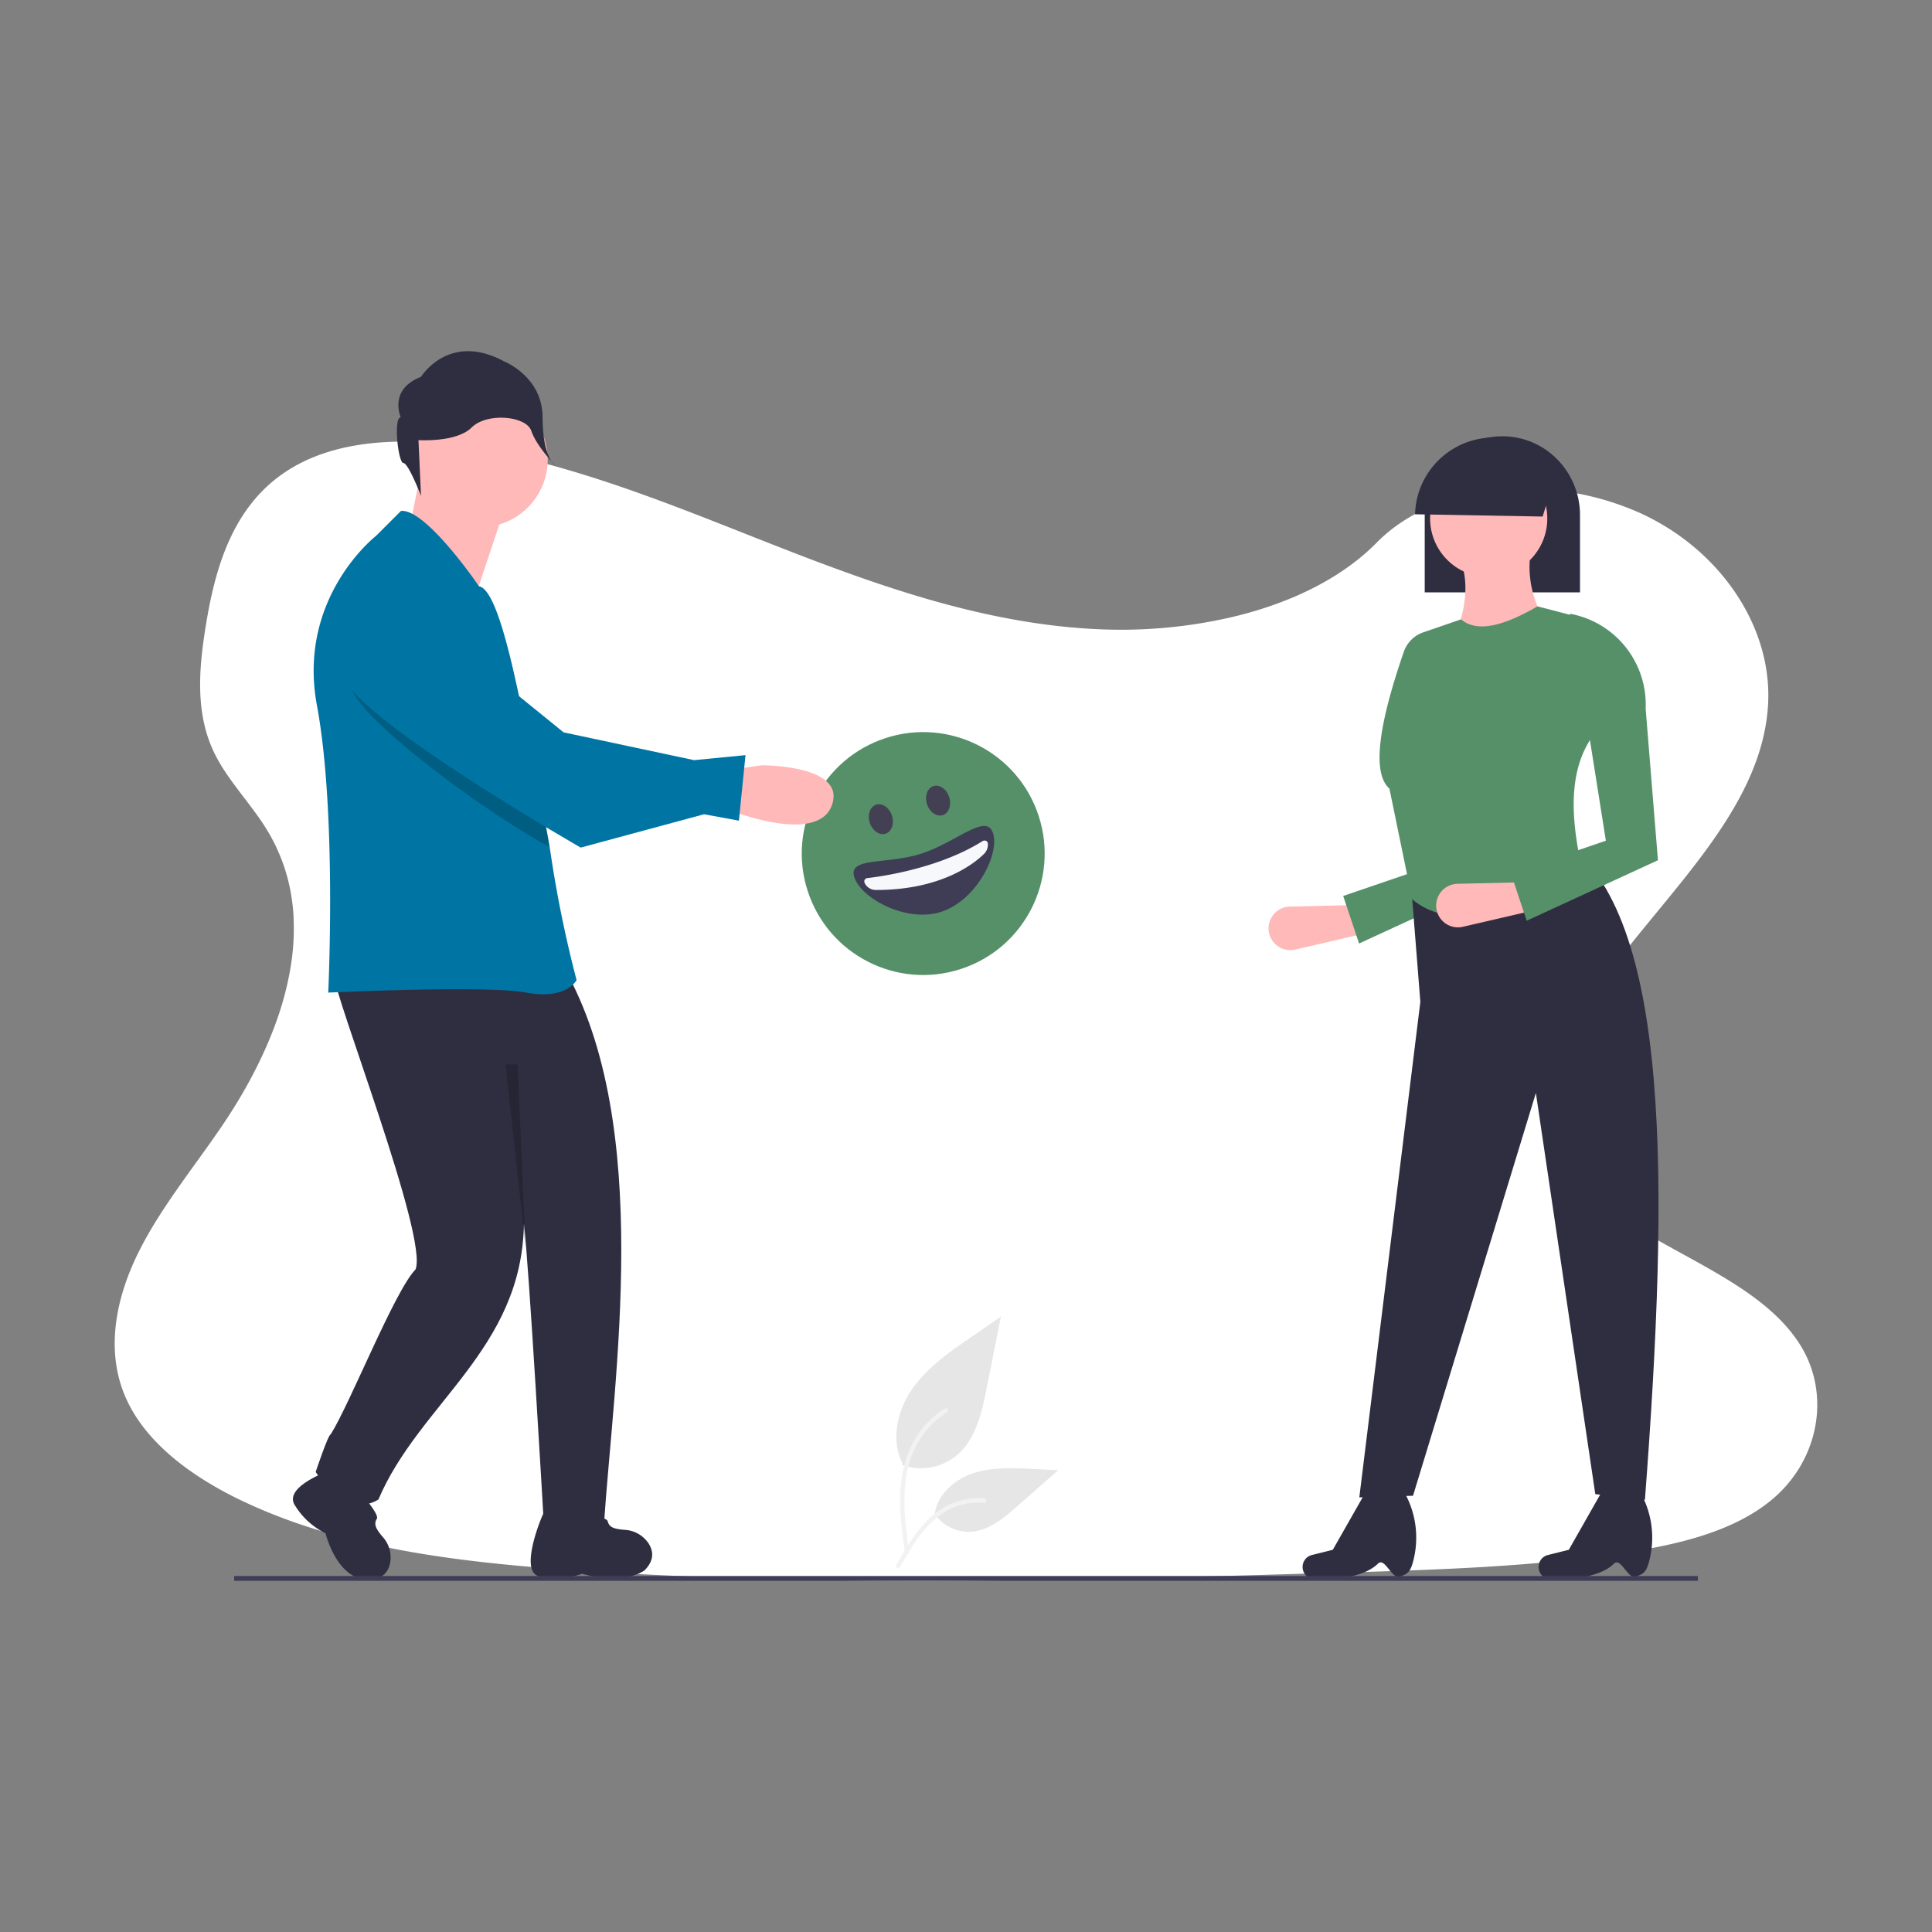 <svg xmlns="http://www.w3.org/2000/svg" xmlns:xlink="http://www.w3.org/1999/xlink" width="800" height="800" viewBox="0 0 800 800">
  <rect x="0" y="0" width="800" height="800" fill="#808080" stroke="none"/>
  <defs>
    <clipPath id="clip-_80">
      <rect width="800" height="800"/>
    </clipPath>
  </defs>
  <g id="_80" data-name="80" clip-path="url(#clip-_80)">
    <g id="Group_219" data-name="Group 219">
      <g id="Group_218" data-name="Group 218" transform="translate(0 -25.587)">
        <g id="Component_1_92" data-name="Component 1 – 92" transform="translate(47.512 208.44)">
          <path id="Path_168" data-name="Path 168" d="M798.2,560.6c-7.681,6.368-16.954,10.907-26.968,14.266q-2.186.747-4.434,1.4c-3.868,1.152-7.828,2.151-11.822,3.024-1.969.44-3.952.845-5.935,1.222-3.373.649-6.759,1.229-10.125,1.76-12.492,1.962-25.068,3.415-37.707,4.518q-5.845.517-11.7.929l-1.557.112-2.793.189-1.718.112c-2.612.175-5.223.328-7.828.475-10.439.587-20.893,1.013-31.346,1.4-7.681.265-15.285.489-22.924.7l-15.537.454-4.015.119-1.76.049q-6.9.209-13.812.4l-1.3.035-4.05.119-7.681.209-2.29.063-2.095.056c-48.761,1.313-97.557,2.269-146.289,1.857q-5.852-.042-11.7-.126c-36.185-.468-72.328-1.732-108.408-4.19-12.681-.866-25.445-1.913-38.14-3.359q-5.866-.663-11.7-1.445c-31.185-4.19-61.6-11.256-88.849-24.44-20.522-9.951-39.467-24.1-47.413-42.937-8.023-19.007-3.778-40.354,5.384-58.984s22.945-35.326,34.83-52.832c4.085-6.026,7.946-12.3,11.445-18.756.209-.391.426-.789.628-1.18q2.688-5.049,5.07-10.223h0q2.262-4.93,4.19-9.957.58-1.5,1.11-3c.042-.112.084-.223.119-.335s.091-.251.133-.377a129.277,129.277,0,0,0,5.265-19.461l.168-.922c.077-.44.154-.873.223-1.313s.133-.817.2-1.229h0a96.363,96.363,0,0,0,1.082-18.749v-.7a79.561,79.561,0,0,0-1.047-9.587h0c-.042-.272-.084-.538-.14-.8a75.079,75.079,0,0,0-3.68-13.337c-.07-.189-.147-.384-.223-.58a.784.784,0,0,0-.1-.258c-.524-1.334-1.082-2.653-1.7-3.973h0c-.1-.223-.209-.454-.314-.7h0c-.2-.426-.4-.852-.621-1.271h0q-1.473-3.01-3.282-5.942c-1.4-2.325-2.982-4.6-4.609-6.836l-.23-.314-.189-.265c-2.137-2.912-4.371-5.775-6.55-8.666-1.711-2.255-3.387-4.525-4.958-6.836l-.279-.419a69.654,69.654,0,0,1-5.083-8.749c-.293-.621-.58-1.243-.845-1.871-.475-1.1-.915-2.214-1.306-3.331-5.363-15.153-3.736-31.7-1.159-47.483,3.82-23.448,10.928-48.719,32.931-63.355,19.21-12.785,45.207-14.28,69.828-11.172,3.945.489,7.849,1.1,11.7,1.795l2.095.4c31.143,5.97,60.6,16.542,89.687,27.861,6.794,2.646,13.575,5.335,20.348,8.009Q384.373,165,392.32,168.1q9.182,3.575,18.5,6.983,5.824,2.137,11.7,4.19,9.42,3.275,18.965,6.222,6.759,2.095,13.589,3.945c21.647,5.893,43.852,9.978,66.581,10.767a203.394,203.394,0,0,0,51.54-4.776c3.945-.894,7.856-1.92,11.7-3.079a152.22,152.22,0,0,0,15.781-5.719c12.995-5.586,24.677-12.96,33.922-22.345l.077-.077c13.693-13.889,33.769-20.948,54.8-22.128a114.611,114.611,0,0,1,11.7-.063,116.1,116.1,0,0,1,42.372,9.916c33.266,15.083,54.78,47.015,53.16,78.905-2.353,46.422-47.106,82.055-73.808,122.667-1.885,2.863-3.68,5.817-5.349,8.833-.615,1.1-1.2,2.214-1.774,3.331-6.578,12.848-10.53,26.723-8.379,40.053a42.77,42.77,0,0,0,1.7,6.92c.328.985.7,1.969,1.11,2.947A54.81,54.81,0,0,0,724.093,434.6a94.977,94.977,0,0,0,8.54,6.941c24.915,18.113,61,29.537,76.943,54.284C822.913,516.348,817.983,544.174,798.2,560.6Z" transform="translate(-112.078 -122.422)" fill="#fff"/>
        </g>
        <ellipse id="Ellipse_610" data-name="Ellipse 610" cx="50.287" cy="50.287" rx="50.287" ry="50.287" transform="matrix(0.951, -0.309, 0.309, 0.951, 318.922, 346.739)" fill="#569069"/>
        <path id="Path_2774" data-name="Path 2774" d="M280.668,44.344l-6.233,31.163,29.086,21.815,13.505-40.513Z" transform="translate(-105.289 171)" fill="#ffb9b9"/>
        <circle id="Ellipse_608" data-name="Ellipse 608" cx="28.047" cy="28.047" r="28.047" transform="translate(170.703 187.816)" fill="#ffb9b9"/>
        <path id="Path_2775" data-name="Path 2775" d="M345.116,452.035c.128,9.049,39.539,109.757,34.067,122.871-8.626,8.817-27.18,55.747-35.106,68.267-1.038,0-6.232,15.581-6.232,15.581s12.465,19.737,25.97,11.427c16.98-39.937,59.506-62.211,60.257-114.263,2.053,16.443,8.112,121.989,8.112,121.989s-1.162.493,25,3c4.062-61.258,20.66-165.475-16.5-230.949C429.258,444.764,345.116,452.035,345.116,452.035Z" transform="translate(-207.133 -23.662)" fill="#2f2e41"/>
        <path id="Path_2776" data-name="Path 2776" d="M432.181,675.852c-1.214,2.335-9.924,23.893-2,26.054,9.14,2.493,18-1,18-1s16,5,25.792-1.355c4.57-4.57,3.531-8.725,1.35-11.737a12.723,12.723,0,0,0-9.439-5.088c-4.969-.354-6.547-1.275-7.116-3.552C457.939,675.852,432.181,675.852,432.181,675.852Z" transform="translate(-207.133 -23.662)" fill="#2f2e41"/>
        <path id="Path_2777" data-name="Path 2777" d="M346.708,657.027s-22.327,7.05-17.626,15.276a30.913,30.913,0,0,0,12.838,11.839s4.656,19.2,17.582,19.2c6.463,0,8.666-3.672,9.254-7.344a12.723,12.723,0,0,0-3.077-10.272c-3.263-3.764-3.728-5.531-2.52-7.544C364.922,675.241,346.708,657.027,346.708,657.027Z" transform="translate(-207.133 -23.662)" fill="#2f2e41"/>
        <path id="Path_2778" data-name="Path 2778" d="M445.883,455.076s-4.16,8.31-20.78,5.19-82.06,0-82.06,0,3.63-74.27-4.68-118.94,24.41-70.12,24.41-70.12l10.39-10.39c10.39-1.03,32.33,31.21,32.33,31.21,7.22,1.21,13.96,31.9,19.71,60.94.34,1.66.66,3.3.98,4.94,2.65,13.54,6.34,28.61,8.55,42.14.16.96.31,1.91.45,2.86a494.554,494.554,0,0,0,10.7,52.17Z" transform="translate(-207.133 -23.662)" fill="#0075a3"/>
        <path id="Path_2779" data-name="Path 2779" d="M373.073,222.061s-5.244-11.536,8.39-16.78c0,0,11.536-18.878,34.61-6.293,0,0,15.732,6.293,15.732,23.073s5.244,19.927,5.244,19.927-7.809-8.011-9.907-14.3-18.41-7.72-24.7-1.428-22.024,5.244-22.024,5.244l1.049,23.073s-5.244-13.634-7.341-13.634S369.927,222.061,373.073,222.061Z" transform="translate(-207.133 -23.662)" fill="#2f2e41"/>
        <path id="Path_2780" data-name="Path 2780" d="M434.733,400.046c-24.78-13.47-64.92-43.01-77.87-58.99-17.07-21.05,1.55-37.05,1.55-37.05,21.11-13.32,46.35,32.38,46.35,32.38l20.44,16.58c.34,1.66.66,3.3.98,4.94C428.833,371.446,432.523,386.516,434.733,400.046Z" transform="translate(-207.133 -23.662)" opacity="0.2"/>
        <path id="Path_2781" data-name="Path 2781" d="M508.706,384.524s36.84,14.956,42.9-1.856-29.086-16.523-29.086-16.523l-13.8,1.955Z" transform="translate(-207.133 -23.662)" fill="#ffb9b9"/>
        <path id="Path_2782" data-name="Path 2782" d="M353.691,297.165s-18.611,16.009-1.553,37.052,95.451,66,95.451,66l51.064-13.8,14.451,2.644,2.724-27.13-21.289,2.078L440.5,352.5l-34.46-27.961S374.8,283.852,353.691,297.165Z" transform="translate(-207.133 -23.662)" fill="#0075a3"/>
        <path id="Path_2783" data-name="Path 2783" d="M319.646,295.362l3.256,76.081-8.256-76.081Z" transform="translate(-105.289 171)" opacity="0.2"/>
        <path id="Path_2784" data-name="Path 2784" d="M773.026,435.6l-29.558,6.849a9.017,9.017,0,0,1-10.759-6.5h0a9.017,9.017,0,0,1,8.513-11.3l28.551-.664Z" transform="translate(-207.133 -23.662)" fill="#ffb9b9"/>
        <path id="Path_2785" data-name="Path 2785" d="M769.887,439.939l-6.565-19.694L802.678,406.8l-10.445-91.986h0c18.806,3.419,27.757,18.208,26.918,37.3l5.091,62.769Z" transform="translate(-207.133 -23.662)" fill="#569069"/>
        <path id="Path_2786" data-name="Path 2786" d="M797.079,294.536h64.3V262.56a32.8,32.8,0,0,0-9.417-23.088,31.69,31.69,0,0,0-22.734-9.566,32.2,32.2,0,0,0-32.137,31.8c0,.293-.01.571-.01.854Z" transform="translate(-207.133 -23.662)" fill="#2f2e41"/>
        <path id="Path_2787" data-name="Path 2787" d="M888.262,670.292l-20.554-2.359-24.6-166.113L792.233,668.608l-22.238.674,25.271-205.2-3.706-46.836,63.008-19.88C899.194,428.521,898.271,538.555,888.262,670.292Z" transform="translate(-207.133 -23.662)" fill="#2f2e41"/>
        <circle id="Ellipse_609" data-name="Ellipse 609" cx="24.26" cy="24.26" r="24.26" transform="translate(592.176 216.016)" fill="#ffb9b9"/>
        <path id="Path_2788" data-name="Path 2788" d="M847.829,307.74l-41.107,10.782c6.926-13.319,9.142-25.753,5.391-37.064l28.977-4.717a42.278,42.278,0,0,0,6.739,31Z" transform="translate(-207.133 -23.662)" fill="#ffb9b9"/>
        <path id="Path_2789" data-name="Path 2789" d="M861.643,406.465c-23.056,14.663-49.914,31.507-69.747,15.163L782.461,375.8c-7.5-6.679-4.173-27.288,5.964-56.664a12.994,12.994,0,0,1,8.055-8.047l15.632-5.374c6.928,5.826,18.284,2.351,31.673-5.391l15.5,4.043,6.739,50.542C856.3,369.487,857.995,388.894,861.643,406.465Z" transform="translate(-207.133 -23.662)" fill="#569069"/>
        <path id="Path_2790" data-name="Path 2790" d="M842.436,426.166l-29.558,6.849a9.017,9.017,0,0,1-10.759-6.5h0a9.017,9.017,0,0,1,8.513-11.3l28.551-.664Z" transform="translate(-207.133 -23.662)" fill="#ffb9b9"/>
        <path id="Path_2791" data-name="Path 2791" d="M884.69,702.051c-3.452,1.575-6.344-8.189-9.255-5.327-8.145,8-27.683,6.21-27.683,6.21a5.091,5.091,0,0,1-3.209-6.635h0a5.091,5.091,0,0,1,3.532-3.152l8.662-2.165,13.6-23.918,14.822-1.876.374.612a38.217,38.217,0,0,1,4.1,31.25C888.4,701,886.718,701.125,884.69,702.051Z" transform="translate(-207.133 -23.662)" fill="#2f2e41"/>
        <path id="Path_2792" data-name="Path 2792" d="M786.976,702.051c-3.452,1.575-6.344-8.189-9.255-5.327-8.145,8-27.683,6.21-27.683,6.21a5.091,5.091,0,0,1-3.209-6.635h0a5.091,5.091,0,0,1,3.532-3.152l8.662-2.165,13.6-23.918,14.822-1.876.374.612a38.217,38.217,0,0,1,4.1,31.25C790.682,701,789,701.125,786.976,702.051Z" transform="translate(-207.133 -23.662)" fill="#2f2e41"/>
        <path id="Path_2793" data-name="Path 2793" d="M852.009,243.7l-6.11,19.44-52.826-.939a32.656,32.656,0,0,1,58.936-18.5Z" transform="translate(-207.133 -23.662)" fill="#2f2e41"/>
        <path id="Path_2794" data-name="Path 2794" d="M839.3,430.5l-6.565-19.694,39.355-13.443L857.2,303.388h0a38.237,38.237,0,0,1,31.36,39.3l5.091,62.768Z" transform="translate(-207.133 -23.662)" fill="#569069"/>
        <rect id="Rectangle_280" data-name="Rectangle 280" width="606.096" height="2" transform="translate(96.953 678.174)" fill="#3f3d56"/>
        <ellipse id="Ellipse_611" data-name="Ellipse 611" cx="4.823" cy="6.316" rx="4.823" ry="6.316" transform="matrix(0.951, -0.309, 0.309, 0.951, 358.207, 360.285)" fill="#444053"/>
        <ellipse id="Ellipse_612" data-name="Ellipse 612" cx="4.823" cy="6.316" rx="4.823" ry="6.316" transform="matrix(0.951, -0.309, 0.309, 0.951, 381.906, 352.585)" fill="#444053"/>
        <path id="Path_2795" data-name="Path 2795" d="M624.266,211.737c0,9.069-15.147,24.345-30.431,24.345s-29.857-15.62-29.857-24.69,14.257-.775,29.541-.775S624.266,202.668,624.266,211.737Z" transform="matrix(0.951, -0.309, 0.309, 0.951, -247.904, 362.119)" fill="#3f3d56"/>
        <path id="Path_2796" data-name="Path 2796" d="M568.91,213.5s27.474,6.115,50.556.172c0,0,2.825,0,.895,3.266a5.2,5.2,0,0,1-2.117,1.979c-4.449,2.273-20.917,8.992-47.251.423a5.179,5.179,0,0,1-3.418-3.5C567.265,214.713,567.4,213.651,568.91,213.5Z" transform="matrix(0.951, -0.309, 0.309, 0.951, -248.078, 361.956)" fill="#f6f8fb"/>
      </g>
    </g>
    <g id="Group_278" data-name="Group 278" transform="translate(-1885.248 278.293)">
      <path id="Path_2667" data-name="Path 2667" d="M265.487,654.244a23.319,23.319,0,0,0,22.518-3.967c7.887-6.62,10.36-17.526,12.372-27.625l5.951-29.869-12.46,8.579c-8.96,6.17-18.122,12.537-24.326,21.473s-8.912,21.136-3.927,30.805" transform="translate(1993.377 -325.896)" fill="#e6e6e6"/>
      <path id="Path_2668" data-name="Path 2668" d="M267.606,716.028c-1.261-9.186-2.558-18.489-1.673-27.774.786-8.245,3.3-16.3,8.422-22.9a38.1,38.1,0,0,1,9.775-8.857c.977-.617,1.877.932.9,1.546a36.219,36.219,0,0,0-14.326,17.286c-3.119,7.933-3.62,16.581-3.082,25.009.325,5.1,1.014,10.159,1.708,15.216a.928.928,0,0,1-.625,1.1.9.9,0,0,1-1.1-.625Z" transform="translate(1992.323 -351.516)" fill="#f2f2f2"/>
      <path id="Path_2671" data-name="Path 2671" d="M289.28,716.542a17.166,17.166,0,0,0,14.957,7.719c7.571-.359,13.883-5.644,19.566-10.661l16.806-14.839-11.123-.532c-8-.383-16.2-.74-23.823,1.727s-14.645,8.4-16.039,16.29" transform="translate(1982.796 -368.284)" fill="#e6e6e6"/>
      <path id="Path_2672" data-name="Path 2672" d="M262.882,746.45c6.07-10.74,13.11-22.677,25.69-26.491a28.667,28.667,0,0,1,10.806-1.116c1.147.1.861,1.867-.284,1.769a26.633,26.633,0,0,0-17.244,4.562c-4.862,3.309-8.648,7.911-11.852,12.79-1.963,2.989-3.721,6.1-5.479,9.216-.562.994-2.2.277-1.636-.729Z" transform="translate(1993.482 -376.658)" fill="#f2f2f2"/>
    </g>
  </g>
</svg>
